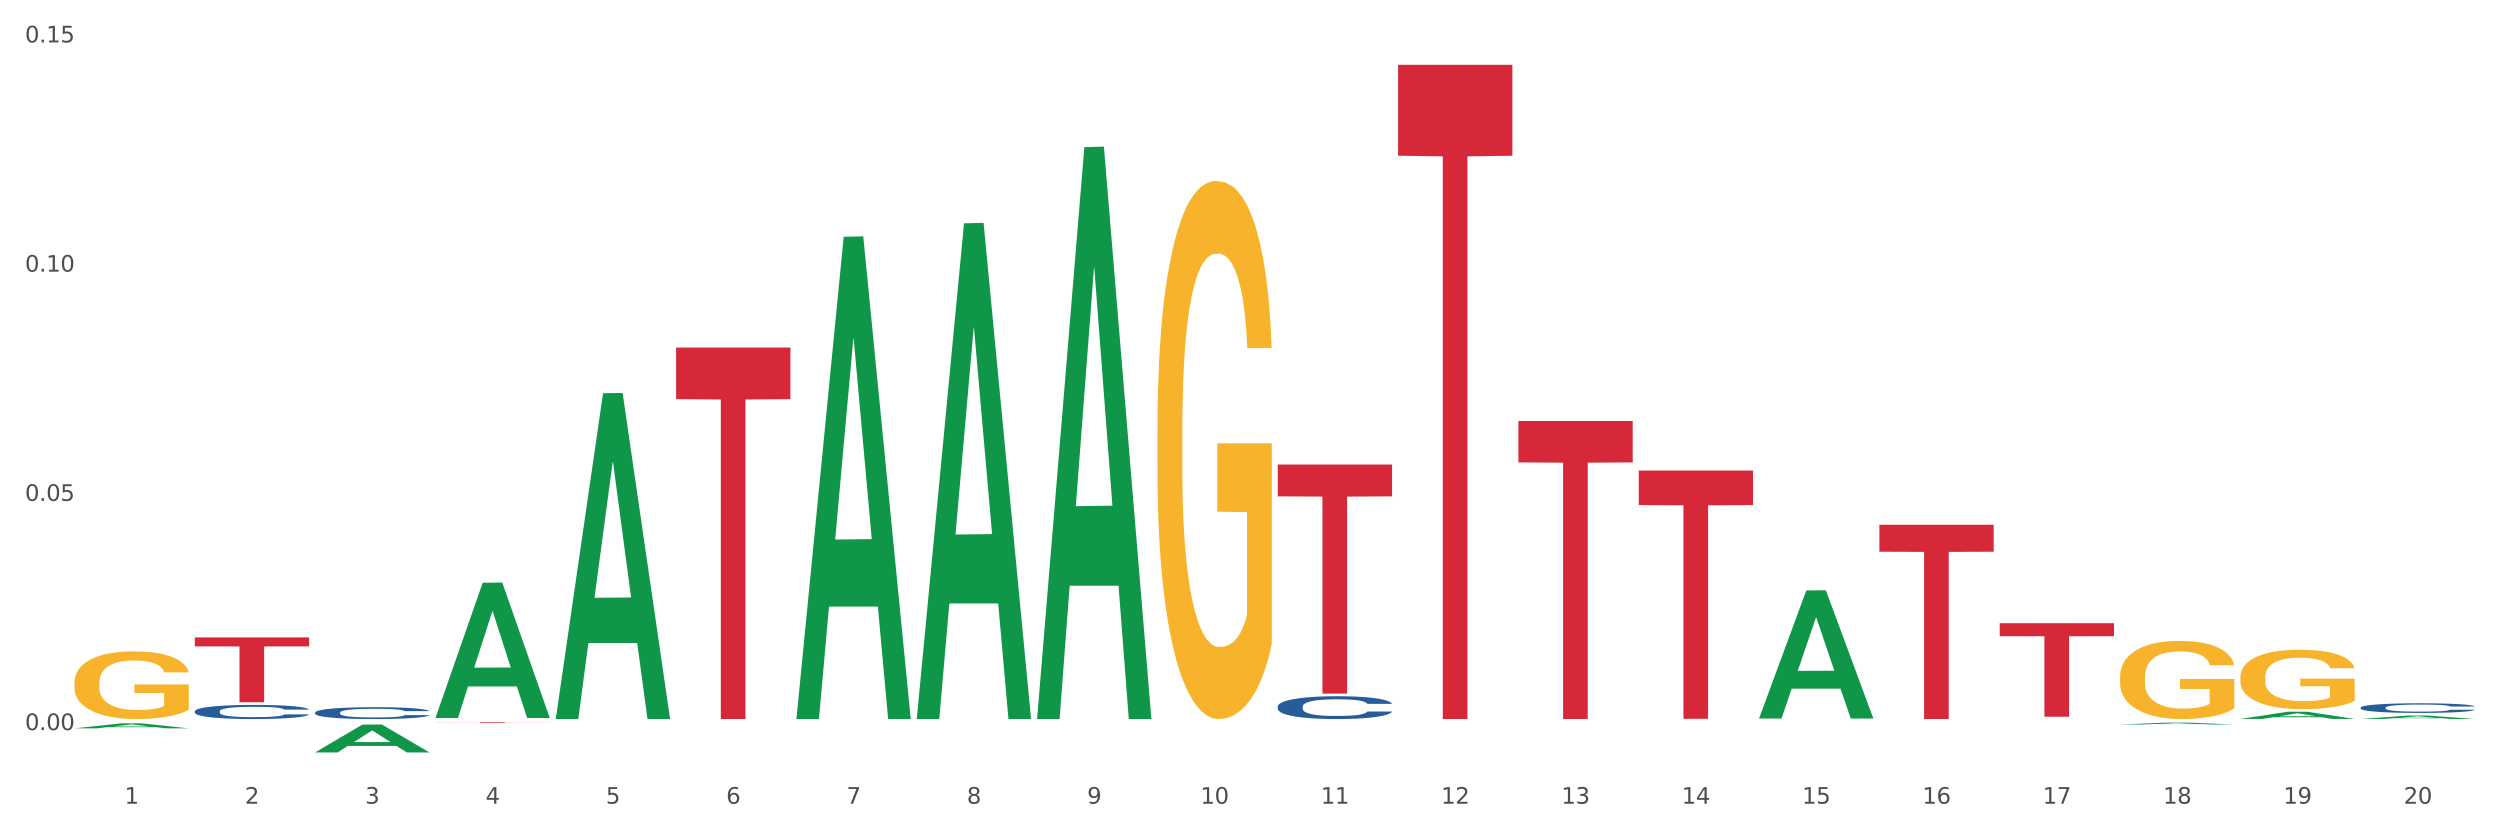 <?xml version="1.0" encoding="utf-8" standalone="no"?>
<!DOCTYPE svg PUBLIC "-//W3C//DTD SVG 1.1//EN"
  "http://www.w3.org/Graphics/SVG/1.1/DTD/svg11.dtd">
<svg xmlns:xlink="http://www.w3.org/1999/xlink" width="1080pt" height="360pt" viewBox="0 0 1080 360" xmlns="http://www.w3.org/2000/svg" version="1.1">
 <rect x="0" y="0" width="1080" height="360" fill="#333333" stroke="none"/>
 <defs>
  <style type="text/css">*{stroke-linejoin: round; stroke-linecap: butt}</style>
 </defs>
 <g id="figure_1">
  <g id="patch_1">
   <path d="M 0 360 
L 1080 360 
L 1080 0 
L 0 0 
z
" style="fill: #ffffff; stroke: #ffffff; stroke-linejoin: miter"/>
  </g>
  <g id="axes_1">
   <g id="matplotlib.axis_1">
    <g id="xtick_1">
     <g id="text_1">
      <!-- 1 -->
      <g style="fill: #4d4d4d" transform="translate(53.812 347.204) scale(0.096 -0.096)">
       <defs>
        <path id="DejaVuSans-31" d="M 794 531 
L 1825 531 
L 1825 4091 
L 703 3866 
L 703 4441 
L 1819 4666 
L 2450 4666 
L 2450 531 
L 3481 531 
L 3481 0 
L 794 0 
L 794 531 
z
" transform="scale(0.016)"/>
       </defs>
       <use xlink:href="#DejaVuSans-31"/>
      </g>
     </g>
    </g>
    <g id="xtick_2">
     <g id="text_2">
      <!-- 2 -->
      <g style="fill: #4d4d4d" transform="translate(105.793 347.204) scale(0.096 -0.096)">
       <defs>
        <path id="DejaVuSans-32" d="M 1228 531 
L 3431 531 
L 3431 0 
L 469 0 
L 469 531 
Q 828 903 1448 1529 
Q 2069 2156 2228 2338 
Q 2531 2678 2651 2914 
Q 2772 3150 2772 3378 
Q 2772 3750 2511 3984 
Q 2250 4219 1831 4219 
Q 1534 4219 1204 4116 
Q 875 4013 500 3803 
L 500 4441 
Q 881 4594 1212 4672 
Q 1544 4750 1819 4750 
Q 2544 4750 2975 4387 
Q 3406 4025 3406 3419 
Q 3406 3131 3298 2873 
Q 3191 2616 2906 2266 
Q 2828 2175 2409 1742 
Q 1991 1309 1228 531 
z
" transform="scale(0.016)"/>
       </defs>
       <use xlink:href="#DejaVuSans-32"/>
      </g>
     </g>
    </g>
    <g id="xtick_3">
     <g id="text_3">
      <!-- 3 -->
      <g style="fill: #4d4d4d" transform="translate(157.774 347.204) scale(0.096 -0.096)">
       <defs>
        <path id="DejaVuSans-33" d="M 2597 2516 
Q 3050 2419 3304 2112 
Q 3559 1806 3559 1356 
Q 3559 666 3084 287 
Q 2609 -91 1734 -91 
Q 1441 -91 1130 -33 
Q 819 25 488 141 
L 488 750 
Q 750 597 1062 519 
Q 1375 441 1716 441 
Q 2309 441 2620 675 
Q 2931 909 2931 1356 
Q 2931 1769 2642 2001 
Q 2353 2234 1838 2234 
L 1294 2234 
L 1294 2753 
L 1863 2753 
Q 2328 2753 2575 2939 
Q 2822 3125 2822 3475 
Q 2822 3834 2567 4026 
Q 2313 4219 1838 4219 
Q 1578 4219 1281 4162 
Q 984 4106 628 3988 
L 628 4550 
Q 988 4650 1302 4700 
Q 1616 4750 1894 4750 
Q 2613 4750 3031 4423 
Q 3450 4097 3450 3541 
Q 3450 3153 3228 2886 
Q 3006 2619 2597 2516 
z
" transform="scale(0.016)"/>
       </defs>
       <use xlink:href="#DejaVuSans-33"/>
      </g>
     </g>
    </g>
    <g id="xtick_4">
     <g id="text_4">
      <!-- 4 -->
      <g style="fill: #4d4d4d" transform="translate(209.756 347.204) scale(0.096 -0.096)">
       <defs>
        <path id="DejaVuSans-34" d="M 2419 4116 
L 825 1625 
L 2419 1625 
L 2419 4116 
z
M 2253 4666 
L 3047 4666 
L 3047 1625 
L 3713 1625 
L 3713 1100 
L 3047 1100 
L 3047 0 
L 2419 0 
L 2419 1100 
L 313 1100 
L 313 1709 
L 2253 4666 
z
" transform="scale(0.016)"/>
       </defs>
       <use xlink:href="#DejaVuSans-34"/>
      </g>
     </g>
    </g>
    <g id="xtick_5">
     <g id="text_5">
      <!-- 5 -->
      <g style="fill: #4d4d4d" transform="translate(261.737 347.204) scale(0.096 -0.096)">
       <defs>
        <path id="DejaVuSans-35" d="M 691 4666 
L 3169 4666 
L 3169 4134 
L 1269 4134 
L 1269 2991 
Q 1406 3038 1543 3061 
Q 1681 3084 1819 3084 
Q 2600 3084 3056 2656 
Q 3513 2228 3513 1497 
Q 3513 744 3044 326 
Q 2575 -91 1722 -91 
Q 1428 -91 1123 -41 
Q 819 9 494 109 
L 494 744 
Q 775 591 1075 516 
Q 1375 441 1709 441 
Q 2250 441 2565 725 
Q 2881 1009 2881 1497 
Q 2881 1984 2565 2268 
Q 2250 2553 1709 2553 
Q 1456 2553 1204 2497 
Q 953 2441 691 2322 
L 691 4666 
z
" transform="scale(0.016)"/>
       </defs>
       <use xlink:href="#DejaVuSans-35"/>
      </g>
     </g>
    </g>
    <g id="xtick_6">
     <g id="text_6">
      <!-- 6 -->
      <g style="fill: #4d4d4d" transform="translate(313.718 347.204) scale(0.096 -0.096)">
       <defs>
        <path id="DejaVuSans-36" d="M 2113 2584 
Q 1688 2584 1439 2293 
Q 1191 2003 1191 1497 
Q 1191 994 1439 701 
Q 1688 409 2113 409 
Q 2538 409 2786 701 
Q 3034 994 3034 1497 
Q 3034 2003 2786 2293 
Q 2538 2584 2113 2584 
z
M 3366 4563 
L 3366 3988 
Q 3128 4100 2886 4159 
Q 2644 4219 2406 4219 
Q 1781 4219 1451 3797 
Q 1122 3375 1075 2522 
Q 1259 2794 1537 2939 
Q 1816 3084 2150 3084 
Q 2853 3084 3261 2657 
Q 3669 2231 3669 1497 
Q 3669 778 3244 343 
Q 2819 -91 2113 -91 
Q 1303 -91 875 529 
Q 447 1150 447 2328 
Q 447 3434 972 4092 
Q 1497 4750 2381 4750 
Q 2619 4750 2861 4703 
Q 3103 4656 3366 4563 
z
" transform="scale(0.016)"/>
       </defs>
       <use xlink:href="#DejaVuSans-36"/>
      </g>
     </g>
    </g>
    <g id="xtick_7">
     <g id="text_7">
      <!-- 7 -->
      <g style="fill: #4d4d4d" transform="translate(365.699 347.204) scale(0.096 -0.096)">
       <defs>
        <path id="DejaVuSans-37" d="M 525 4666 
L 3525 4666 
L 3525 4397 
L 1831 0 
L 1172 0 
L 2766 4134 
L 525 4134 
L 525 4666 
z
" transform="scale(0.016)"/>
       </defs>
       <use xlink:href="#DejaVuSans-37"/>
      </g>
     </g>
    </g>
    <g id="xtick_8">
     <g id="text_8">
      <!-- 8 -->
      <g style="fill: #4d4d4d" transform="translate(417.68 347.204) scale(0.096 -0.096)">
       <defs>
        <path id="DejaVuSans-38" d="M 2034 2216 
Q 1584 2216 1326 1975 
Q 1069 1734 1069 1313 
Q 1069 891 1326 650 
Q 1584 409 2034 409 
Q 2484 409 2743 651 
Q 3003 894 3003 1313 
Q 3003 1734 2745 1975 
Q 2488 2216 2034 2216 
z
M 1403 2484 
Q 997 2584 770 2862 
Q 544 3141 544 3541 
Q 544 4100 942 4425 
Q 1341 4750 2034 4750 
Q 2731 4750 3128 4425 
Q 3525 4100 3525 3541 
Q 3525 3141 3298 2862 
Q 3072 2584 2669 2484 
Q 3125 2378 3379 2068 
Q 3634 1759 3634 1313 
Q 3634 634 3220 271 
Q 2806 -91 2034 -91 
Q 1263 -91 848 271 
Q 434 634 434 1313 
Q 434 1759 690 2068 
Q 947 2378 1403 2484 
z
M 1172 3481 
Q 1172 3119 1398 2916 
Q 1625 2713 2034 2713 
Q 2441 2713 2670 2916 
Q 2900 3119 2900 3481 
Q 2900 3844 2670 4047 
Q 2441 4250 2034 4250 
Q 1625 4250 1398 4047 
Q 1172 3844 1172 3481 
z
" transform="scale(0.016)"/>
       </defs>
       <use xlink:href="#DejaVuSans-38"/>
      </g>
     </g>
    </g>
    <g id="xtick_9">
     <g id="text_9">
      <!-- 9 -->
      <g style="fill: #4d4d4d" transform="translate(469.662 347.204) scale(0.096 -0.096)">
       <defs>
        <path id="DejaVuSans-39" d="M 703 97 
L 703 672 
Q 941 559 1184 500 
Q 1428 441 1663 441 
Q 2288 441 2617 861 
Q 2947 1281 2994 2138 
Q 2813 1869 2534 1725 
Q 2256 1581 1919 1581 
Q 1219 1581 811 2004 
Q 403 2428 403 3163 
Q 403 3881 828 4315 
Q 1253 4750 1959 4750 
Q 2769 4750 3195 4129 
Q 3622 3509 3622 2328 
Q 3622 1225 3098 567 
Q 2575 -91 1691 -91 
Q 1453 -91 1209 -44 
Q 966 3 703 97 
z
M 1959 2075 
Q 2384 2075 2632 2365 
Q 2881 2656 2881 3163 
Q 2881 3666 2632 3958 
Q 2384 4250 1959 4250 
Q 1534 4250 1286 3958 
Q 1038 3666 1038 3163 
Q 1038 2656 1286 2365 
Q 1534 2075 1959 2075 
z
" transform="scale(0.016)"/>
       </defs>
       <use xlink:href="#DejaVuSans-39"/>
      </g>
     </g>
    </g>
    <g id="xtick_10">
     <g id="text_10">
      <!-- 10 -->
      <g style="fill: #4d4d4d" transform="translate(518.589 347.204) scale(0.096 -0.096)">
       <defs>
        <path id="DejaVuSans-30" d="M 2034 4250 
Q 1547 4250 1301 3770 
Q 1056 3291 1056 2328 
Q 1056 1369 1301 889 
Q 1547 409 2034 409 
Q 2525 409 2770 889 
Q 3016 1369 3016 2328 
Q 3016 3291 2770 3770 
Q 2525 4250 2034 4250 
z
M 2034 4750 
Q 2819 4750 3233 4129 
Q 3647 3509 3647 2328 
Q 3647 1150 3233 529 
Q 2819 -91 2034 -91 
Q 1250 -91 836 529 
Q 422 1150 422 2328 
Q 422 3509 836 4129 
Q 1250 4750 2034 4750 
z
" transform="scale(0.016)"/>
       </defs>
       <use xlink:href="#DejaVuSans-31"/>
       <use xlink:href="#DejaVuSans-30" transform="translate(63.623 0)"/>
      </g>
     </g>
    </g>
    <g id="xtick_11">
     <g id="text_11">
      <!-- 11 -->
      <g style="fill: #4d4d4d" transform="translate(570.57 347.204) scale(0.096 -0.096)">
       <use xlink:href="#DejaVuSans-31"/>
       <use xlink:href="#DejaVuSans-31" transform="translate(63.623 0)"/>
      </g>
     </g>
    </g>
    <g id="xtick_12">
     <g id="text_12">
      <!-- 12 -->
      <g style="fill: #4d4d4d" transform="translate(622.551 347.204) scale(0.096 -0.096)">
       <use xlink:href="#DejaVuSans-31"/>
       <use xlink:href="#DejaVuSans-32" transform="translate(63.623 0)"/>
      </g>
     </g>
    </g>
    <g id="xtick_13">
     <g id="text_13">
      <!-- 13 -->
      <g style="fill: #4d4d4d" transform="translate(674.533 347.204) scale(0.096 -0.096)">
       <use xlink:href="#DejaVuSans-31"/>
       <use xlink:href="#DejaVuSans-33" transform="translate(63.623 0)"/>
      </g>
     </g>
    </g>
    <g id="xtick_14">
     <g id="text_14">
      <!-- 14 -->
      <g style="fill: #4d4d4d" transform="translate(726.514 347.204) scale(0.096 -0.096)">
       <use xlink:href="#DejaVuSans-31"/>
       <use xlink:href="#DejaVuSans-34" transform="translate(63.623 0)"/>
      </g>
     </g>
    </g>
    <g id="xtick_15">
     <g id="text_15">
      <!-- 15 -->
      <g style="fill: #4d4d4d" transform="translate(778.495 347.204) scale(0.096 -0.096)">
       <use xlink:href="#DejaVuSans-31"/>
       <use xlink:href="#DejaVuSans-35" transform="translate(63.623 0)"/>
      </g>
     </g>
    </g>
    <g id="xtick_16">
     <g id="text_16">
      <!-- 16 -->
      <g style="fill: #4d4d4d" transform="translate(830.476 347.204) scale(0.096 -0.096)">
       <use xlink:href="#DejaVuSans-31"/>
       <use xlink:href="#DejaVuSans-36" transform="translate(63.623 0)"/>
      </g>
     </g>
    </g>
    <g id="xtick_17">
     <g id="text_17">
      <!-- 17 -->
      <g style="fill: #4d4d4d" transform="translate(882.457 347.204) scale(0.096 -0.096)">
       <use xlink:href="#DejaVuSans-31"/>
       <use xlink:href="#DejaVuSans-37" transform="translate(63.623 0)"/>
      </g>
     </g>
    </g>
    <g id="xtick_18">
     <g id="text_18">
      <!-- 18 -->
      <g style="fill: #4d4d4d" transform="translate(934.439 347.204) scale(0.096 -0.096)">
       <use xlink:href="#DejaVuSans-31"/>
       <use xlink:href="#DejaVuSans-38" transform="translate(63.623 0)"/>
      </g>
     </g>
    </g>
    <g id="xtick_19">
     <g id="text_19">
      <!-- 19 -->
      <g style="fill: #4d4d4d" transform="translate(986.42 347.204) scale(0.096 -0.096)">
       <use xlink:href="#DejaVuSans-31"/>
       <use xlink:href="#DejaVuSans-39" transform="translate(63.623 0)"/>
      </g>
     </g>
    </g>
    <g id="xtick_20">
     <g id="text_20">
      <!-- 20 -->
      <g style="fill: #4d4d4d" transform="translate(1038.401 347.204) scale(0.096 -0.096)">
       <use xlink:href="#DejaVuSans-32"/>
       <use xlink:href="#DejaVuSans-30" transform="translate(63.623 0)"/>
      </g>
     </g>
    </g>
    <g id="xtick_21"/>
    <g id="xtick_22"/>
    <g id="xtick_23"/>
    <g id="xtick_24"/>
    <g id="xtick_25"/>
    <g id="xtick_26"/>
    <g id="xtick_27"/>
    <g id="xtick_28"/>
    <g id="xtick_29"/>
    <g id="xtick_30"/>
    <g id="xtick_31"/>
    <g id="xtick_32"/>
    <g id="xtick_33"/>
    <g id="xtick_34"/>
    <g id="xtick_35"/>
    <g id="xtick_36"/>
    <g id="xtick_37"/>
    <g id="xtick_38"/>
    <g id="xtick_39"/>
   </g>
   <g id="matplotlib.axis_2">
    <g id="ytick_1">
     <g id="text_21">
      <!-- 0.00 -->
      <g style="fill: #4d4d4d" transform="translate(10.8 315.405) scale(0.096 -0.096)">
       <defs>
        <path id="DejaVuSans-2e" d="M 684 794 
L 1344 794 
L 1344 0 
L 684 0 
L 684 794 
z
" transform="scale(0.016)"/>
       </defs>
       <use xlink:href="#DejaVuSans-30"/>
       <use xlink:href="#DejaVuSans-2e" transform="translate(63.623 0)"/>
       <use xlink:href="#DejaVuSans-30" transform="translate(95.41 0)"/>
       <use xlink:href="#DejaVuSans-30" transform="translate(159.033 0)"/>
      </g>
     </g>
    </g>
    <g id="ytick_2">
     <g id="text_22">
      <!-- 0.05 -->
      <g style="fill: #4d4d4d" transform="translate(10.8 216.378) scale(0.096 -0.096)">
       <use xlink:href="#DejaVuSans-30"/>
       <use xlink:href="#DejaVuSans-2e" transform="translate(63.623 0)"/>
       <use xlink:href="#DejaVuSans-30" transform="translate(95.41 0)"/>
       <use xlink:href="#DejaVuSans-35" transform="translate(159.033 0)"/>
      </g>
     </g>
    </g>
    <g id="ytick_3">
     <g id="text_23">
      <!-- 0.10 -->
      <g style="fill: #4d4d4d" transform="translate(10.8 117.352) scale(0.096 -0.096)">
       <use xlink:href="#DejaVuSans-30"/>
       <use xlink:href="#DejaVuSans-2e" transform="translate(63.623 0)"/>
       <use xlink:href="#DejaVuSans-31" transform="translate(95.41 0)"/>
       <use xlink:href="#DejaVuSans-30" transform="translate(159.033 0)"/>
      </g>
     </g>
    </g>
    <g id="ytick_4">
     <g id="text_24">
      <!-- 0.15 -->
      <g style="fill: #4d4d4d" transform="translate(10.8 18.326) scale(0.096 -0.096)">
       <use xlink:href="#DejaVuSans-30"/>
       <use xlink:href="#DejaVuSans-2e" transform="translate(63.623 0)"/>
       <use xlink:href="#DejaVuSans-31" transform="translate(95.41 0)"/>
       <use xlink:href="#DejaVuSans-35" transform="translate(159.033 0)"/>
      </g>
     </g>
    </g>
    <g id="ytick_5"/>
    <g id="ytick_6"/>
    <g id="ytick_7"/>
   </g>
   <g id="PolyCollection_1">
    <path d="M 32.175 314.641 
L 32.226 314.639 
L 52.59 312.47 
L 61.041 312.468 
L 81.557 314.645 
L 71.783 314.645 
L 67.353 314.138 
L 46.328 314.138 
L 46.175 314.147 
L 41.899 314.645 
L 32.175 314.645 
L 32.175 314.641 
L 48.975 313.836 
L 64.706 313.834 
L 56.917 312.932 
L 56.815 312.928 
L 56.713 312.934 
L 48.924 313.834 
L 48.975 313.836 
L 32.175 314.641 
z
" clip-path="url(#p0305445b05)" style="fill: #109648"/>
    <path d="M 1019.818 310.619 
L 1019.869 310.618 
L 1040.233 309.12 
L 1048.684 309.119 
L 1069.2 310.622 
L 1059.425 310.622 
L 1054.996 310.272 
L 1033.971 310.272 
L 1033.818 310.278 
L 1029.542 310.622 
L 1019.818 310.622 
L 1019.818 310.619 
L 1036.618 310.063 
L 1052.349 310.062 
L 1044.56 309.439 
L 1044.458 309.436 
L 1044.356 309.44 
L 1036.567 310.062 
L 1036.618 310.063 
L 1019.818 310.619 
z
" clip-path="url(#p0305445b05)" style="fill: #109648"/>
    <path d="M 967.837 292.541 
L 967.895 292.517 
L 967.895 291.674 
L 968.012 290.948 
L 968.595 289.191 
L 969.469 287.738 
L 970.11 286.965 
L 970.752 286.332 
L 971.51 285.7 
L 972.443 285.044 
L 974.133 284.083 
L 975.183 283.591 
L 976.465 283.076 
L 978.798 282.326 
L 980.488 281.905 
L 982.237 281.553 
L 985.094 281.132 
L 986.96 280.944 
L 988.942 280.804 
L 991.333 280.71 
L 993.14 280.686 
L 997.104 280.757 
L 1000.486 280.968 
L 1002.118 281.132 
L 1004.217 281.413 
L 1005.325 281.6 
L 1007.132 281.975 
L 1008.998 282.467 
L 1010.281 282.889 
L 1012.205 283.685 
L 1013.662 284.482 
L 1015.003 285.466 
L 1015.703 286.145 
L 1016.228 286.778 
L 1016.694 287.504 
L 1017.16 288.652 
L 1006.666 288.652 
L 1006.258 287.832 
L 1005.617 287.059 
L 1004.684 286.309 
L 1003.868 285.84 
L 1002.468 285.255 
L 1001.186 284.88 
L 999.845 284.599 
L 998.212 284.365 
L 996.93 284.247 
L 995.122 284.154 
L 991.566 284.177 
L 989.175 284.365 
L 987.543 284.599 
L 986.493 284.81 
L 985.561 285.044 
L 984.511 285.372 
L 983.287 285.864 
L 982.412 286.309 
L 981.538 286.871 
L 980.838 287.434 
L 980.197 288.09 
L 979.672 288.792 
L 979.264 289.519 
L 978.914 290.409 
L 978.623 291.885 
L 978.623 295.094 
L 978.739 295.821 
L 979.031 296.781 
L 979.381 297.507 
L 979.964 298.374 
L 980.488 298.96 
L 981.479 299.803 
L 982.587 300.506 
L 983.462 300.951 
L 984.336 301.326 
L 985.852 301.842 
L 987.543 302.263 
L 989 302.521 
L 990.983 302.755 
L 992.324 302.849 
L 993.49 302.896 
L 996.347 302.896 
L 998.387 302.825 
L 1000.661 302.661 
L 1002.41 302.451 
L 1003.868 302.193 
L 1005.5 301.771 
L 1006.549 301.373 
L 1006.549 296.477 
L 993.723 296.453 
L 993.723 293.197 
L 1017.219 293.197 
L 1017.219 302.755 
L 1016.228 303.247 
L 1015.12 303.692 
L 1013.954 304.091 
L 1012.205 304.583 
L 1010.106 305.051 
L 1008.24 305.379 
L 1006.258 305.66 
L 1003.926 305.918 
L 1000.894 306.152 
L 999.028 306.246 
L 996.696 306.316 
L 993.956 306.34 
L 991.566 306.293 
L 989.234 306.176 
L 986.785 305.965 
L 984.395 305.66 
L 982.587 305.356 
L 980.78 304.981 
L 978.856 304.489 
L 977.34 304.02 
L 976.174 303.599 
L 974.891 303.06 
L 973.492 302.357 
L 972.443 301.724 
L 971.51 301.068 
L 970.519 300.225 
L 969.819 299.499 
L 969.119 298.585 
L 968.711 297.906 
L 968.245 296.851 
L 967.895 295.375 
L 967.837 292.541 
z
" clip-path="url(#p0305445b05)" style="fill: #f7b32b"/>
    <path d="M 915.855 292.471 
L 915.914 292.441 
L 915.914 291.331 
L 916.03 290.376 
L 916.613 288.065 
L 917.488 286.154 
L 918.129 285.137 
L 918.771 284.305 
L 919.529 283.473 
L 920.461 282.61 
L 922.152 281.347 
L 923.202 280.699 
L 924.484 280.021 
L 926.816 279.035 
L 928.507 278.481 
L 930.256 278.018 
L 933.113 277.464 
L 934.979 277.217 
L 936.961 277.032 
L 939.351 276.909 
L 941.159 276.878 
L 945.123 276.971 
L 948.505 277.248 
L 950.137 277.464 
L 952.236 277.833 
L 953.344 278.08 
L 955.151 278.573 
L 957.017 279.22 
L 958.3 279.775 
L 960.224 280.823 
L 961.681 281.87 
L 963.022 283.165 
L 963.722 284.058 
L 964.246 284.89 
L 964.713 285.846 
L 965.179 287.356 
L 954.685 287.356 
L 954.277 286.277 
L 953.635 285.26 
L 952.703 284.274 
L 951.886 283.658 
L 950.487 282.887 
L 949.204 282.394 
L 947.863 282.025 
L 946.231 281.716 
L 944.948 281.562 
L 943.141 281.439 
L 939.585 281.47 
L 937.194 281.716 
L 935.562 282.025 
L 934.512 282.302 
L 933.579 282.61 
L 932.53 283.041 
L 931.306 283.689 
L 930.431 284.274 
L 929.557 285.014 
L 928.857 285.753 
L 928.216 286.616 
L 927.691 287.541 
L 927.283 288.496 
L 926.933 289.667 
L 926.641 291.608 
L 926.641 295.83 
L 926.758 296.786 
L 927.05 298.049 
L 927.399 299.004 
L 927.982 300.145 
L 928.507 300.915 
L 929.498 302.024 
L 930.606 302.949 
L 931.48 303.534 
L 932.355 304.028 
L 933.871 304.705 
L 935.562 305.26 
L 937.019 305.599 
L 939.002 305.907 
L 940.342 306.031 
L 941.509 306.092 
L 944.365 306.092 
L 946.406 306 
L 948.68 305.784 
L 950.429 305.507 
L 951.886 305.168 
L 953.519 304.613 
L 954.568 304.089 
L 954.568 297.649 
L 941.742 297.618 
L 941.742 293.334 
L 965.238 293.334 
L 965.238 305.907 
L 964.246 306.554 
L 963.139 307.14 
L 961.973 307.664 
L 960.224 308.311 
L 958.125 308.927 
L 956.259 309.359 
L 954.277 309.729 
L 951.945 310.068 
L 948.913 310.376 
L 947.047 310.499 
L 944.715 310.591 
L 941.975 310.622 
L 939.585 310.561 
L 937.252 310.407 
L 934.804 310.129 
L 932.413 309.729 
L 930.606 309.328 
L 928.799 308.835 
L 926.875 308.188 
L 925.359 307.571 
L 924.193 307.017 
L 922.91 306.308 
L 921.511 305.383 
L 920.461 304.551 
L 919.529 303.689 
L 918.537 302.579 
L 917.838 301.624 
L 917.138 300.422 
L 916.73 299.528 
L 916.264 298.142 
L 915.914 296.2 
L 915.855 292.471 
z
" clip-path="url(#p0305445b05)" style="fill: #f7b32b"/>
    <path d="M 188.119 312.05 
L 237.501 312.05 
L 237.501 312.094 
L 218.076 312.094 
L 218.076 312.362 
L 207.427 312.362 
L 207.427 312.094 
L 188.119 312.094 
L 188.119 312.051 
L 188.119 312.05 
z
" clip-path="url(#p0305445b05)" style="fill: #d62839"/>
    <path d="M 84.156 275.342 
L 133.538 275.342 
L 133.538 279.239 
L 114.113 279.266 
L 114.113 303.385 
L 103.464 303.385 
L 103.464 279.266 
L 84.156 279.239 
L 84.156 275.368 
L 84.156 275.342 
z
" clip-path="url(#p0305445b05)" style="fill: #d62839"/>
    <path d="M 136.137 307.807 
L 136.196 307.803 
L 136.196 307.672 
L 136.371 307.494 
L 137.013 307.168 
L 137.83 306.92 
L 139.231 306.631 
L 139.99 306.509 
L 140.982 306.374 
L 143.025 306.155 
L 145.36 305.968 
L 146.994 305.865 
L 148.22 305.8 
L 150.964 305.683 
L 152.54 305.632 
L 154.174 305.59 
L 155.575 305.562 
L 157.91 305.529 
L 159.778 305.515 
L 161.938 305.51 
L 163.747 305.515 
L 166.14 305.534 
L 169.643 305.59 
L 170.985 305.623 
L 172.795 305.679 
L 174.662 305.753 
L 176.18 305.828 
L 177.931 305.935 
L 179.741 306.075 
L 181.492 306.253 
L 182.718 306.416 
L 183.71 306.589 
L 184.586 306.799 
L 185.228 307.028 
L 185.52 307.219 
L 174.838 307.219 
L 174.546 307.046 
L 173.962 306.86 
L 173.378 306.734 
L 172.736 306.631 
L 171.744 306.514 
L 170.868 306.439 
L 169.409 306.351 
L 168.067 306.295 
L 166.957 306.262 
L 165.615 306.234 
L 162.755 306.206 
L 160.712 306.206 
L 159.428 306.215 
L 157.852 306.239 
L 156.509 306.271 
L 154.933 306.327 
L 153.707 306.388 
L 152.481 306.467 
L 151.781 306.523 
L 150.73 306.626 
L 150.03 306.71 
L 149.096 306.855 
L 148.57 306.958 
L 147.637 307.224 
L 147.228 307.42 
L 147.053 307.555 
L 146.936 307.705 
L 146.936 308.433 
L 147.286 308.76 
L 147.578 308.9 
L 148.045 309.058 
L 148.921 309.264 
L 150.205 309.465 
L 151.547 309.609 
L 152.656 309.698 
L 153.707 309.763 
L 154.758 309.815 
L 156.042 309.861 
L 157.093 309.889 
L 158.669 309.917 
L 160.537 309.931 
L 161.996 309.931 
L 164.973 309.908 
L 166.315 309.885 
L 167.6 309.852 
L 169 309.801 
L 170.11 309.745 
L 170.752 309.703 
L 171.802 309.614 
L 172.619 309.521 
L 173.32 309.413 
L 173.787 309.32 
L 174.312 309.18 
L 174.721 309.021 
L 174.838 308.937 
L 185.52 308.937 
L 185.286 309.105 
L 184.877 309.268 
L 184.06 309.488 
L 183.418 309.614 
L 182.426 309.768 
L 181.375 309.899 
L 179.916 310.043 
L 178.573 310.151 
L 177.172 310.244 
L 175.655 310.328 
L 172.911 310.445 
L 171.919 310.478 
L 169.818 310.534 
L 168.183 310.566 
L 165.79 310.599 
L 163.338 310.618 
L 160.77 310.622 
L 158.494 310.613 
L 155.984 310.585 
L 154.408 310.557 
L 152.656 310.515 
L 150.613 310.45 
L 148.687 310.37 
L 146.878 310.277 
L 145.185 310.169 
L 143.609 310.048 
L 141.566 309.847 
L 140.048 309.651 
L 138.939 309.469 
L 138.18 309.315 
L 137.422 309.119 
L 137.013 308.984 
L 136.371 308.657 
L 136.137 308.353 
L 136.137 307.807 
z
" clip-path="url(#p0305445b05)" style="fill: #255c99"/>
    <path d="M 551.987 305.197 
L 552.045 305.188 
L 552.045 304.936 
L 552.221 304.594 
L 552.863 303.964 
L 553.68 303.487 
L 555.081 302.93 
L 555.84 302.696 
L 556.832 302.435 
L 558.875 302.012 
L 561.21 301.652 
L 562.844 301.454 
L 564.07 301.328 
L 566.813 301.103 
L 568.389 301.004 
L 570.024 300.923 
L 571.425 300.869 
L 573.76 300.806 
L 575.627 300.779 
L 577.787 300.77 
L 579.597 300.779 
L 581.99 300.815 
L 585.492 300.923 
L 586.835 300.986 
L 588.644 301.094 
L 590.512 301.238 
L 592.03 301.382 
L 593.781 301.589 
L 595.59 301.859 
L 597.342 302.201 
L 598.567 302.516 
L 599.56 302.849 
L 600.435 303.254 
L 601.077 303.694 
L 601.369 304.063 
L 590.687 304.063 
L 590.395 303.73 
L 589.812 303.371 
L 589.228 303.128 
L 588.586 302.93 
L 587.594 302.705 
L 586.718 302.561 
L 585.259 302.39 
L 583.916 302.282 
L 582.807 302.219 
L 581.465 302.165 
L 578.604 302.111 
L 576.561 302.111 
L 575.277 302.129 
L 573.701 302.174 
L 572.359 302.237 
L 570.783 302.345 
L 569.557 302.462 
L 568.331 302.615 
L 567.631 302.723 
L 566.58 302.921 
L 565.879 303.083 
L 564.945 303.362 
L 564.42 303.559 
L 563.486 304.072 
L 563.078 304.45 
L 562.902 304.711 
L 562.786 304.999 
L 562.786 306.403 
L 563.136 307.032 
L 563.428 307.302 
L 563.895 307.608 
L 564.77 308.004 
L 566.055 308.391 
L 567.397 308.67 
L 568.506 308.841 
L 569.557 308.967 
L 570.607 309.066 
L 571.892 309.156 
L 572.942 309.21 
L 574.518 309.264 
L 576.386 309.291 
L 577.846 309.291 
L 580.822 309.246 
L 582.165 309.201 
L 583.449 309.138 
L 584.85 309.039 
L 585.959 308.931 
L 586.601 308.85 
L 587.652 308.679 
L 588.469 308.499 
L 589.17 308.292 
L 589.637 308.112 
L 590.162 307.842 
L 590.57 307.536 
L 590.687 307.374 
L 601.369 307.374 
L 601.136 307.698 
L 600.727 308.013 
L 599.91 308.436 
L 599.268 308.679 
L 598.275 308.976 
L 597.225 309.228 
L 595.766 309.507 
L 594.423 309.714 
L 593.022 309.893 
L 591.504 310.055 
L 588.761 310.28 
L 587.769 310.343 
L 585.667 310.451 
L 584.033 310.514 
L 581.64 310.577 
L 579.188 310.613 
L 576.62 310.622 
L 574.343 310.604 
L 571.833 310.55 
L 570.257 310.496 
L 568.506 310.415 
L 566.463 310.289 
L 564.537 310.136 
L 562.727 309.956 
L 561.035 309.75 
L 559.459 309.516 
L 557.416 309.129 
L 555.898 308.751 
L 554.789 308.4 
L 554.03 308.103 
L 553.271 307.725 
L 552.863 307.464 
L 552.221 306.834 
L 551.987 306.25 
L 551.987 305.197 
z
" clip-path="url(#p0305445b05)" style="fill: #255c99"/>
    <path d="M 707.931 203.28 
L 757.313 203.28 
L 757.313 218.184 
L 737.888 218.285 
L 737.888 310.527 
L 727.239 310.527 
L 727.239 218.285 
L 707.931 218.184 
L 707.931 203.381 
L 707.931 203.28 
z
" clip-path="url(#p0305445b05)" style="fill: #d62839"/>
    <path d="M 811.893 226.677 
L 861.275 226.677 
L 861.275 238.341 
L 841.85 238.42 
L 841.85 310.61 
L 831.201 310.61 
L 831.201 238.42 
L 811.893 238.341 
L 811.893 226.756 
L 811.893 226.677 
z
" clip-path="url(#p0305445b05)" style="fill: #d62839"/>
    <path d="M 863.874 269.215 
L 913.256 269.215 
L 913.256 274.833 
L 893.831 274.87 
L 893.831 309.638 
L 883.182 309.638 
L 883.182 274.87 
L 863.874 274.833 
L 863.874 269.253 
L 863.874 269.215 
z
" clip-path="url(#p0305445b05)" style="fill: #d62839"/>
    <path d="M 84.156 307.262 
L 84.215 307.256 
L 84.215 307.1 
L 84.39 306.889 
L 85.032 306.498 
L 85.849 306.203 
L 87.25 305.858 
L 88.009 305.713 
L 89.001 305.551 
L 91.044 305.289 
L 93.379 305.066 
L 95.013 304.944 
L 96.239 304.866 
L 98.983 304.726 
L 100.559 304.665 
L 102.193 304.615 
L 103.594 304.582 
L 105.929 304.543 
L 107.797 304.526 
L 109.956 304.52 
L 111.766 304.526 
L 114.159 304.548 
L 117.661 304.615 
L 119.004 304.654 
L 120.813 304.721 
L 122.681 304.81 
L 124.199 304.899 
L 125.95 305.027 
L 127.76 305.195 
L 129.511 305.406 
L 130.737 305.601 
L 131.729 305.807 
L 132.604 306.058 
L 133.246 306.331 
L 133.538 306.56 
L 122.856 306.56 
L 122.565 306.354 
L 121.981 306.131 
L 121.397 305.98 
L 120.755 305.858 
L 119.763 305.718 
L 118.887 305.629 
L 117.428 305.523 
L 116.085 305.456 
L 114.976 305.417 
L 113.634 305.384 
L 110.774 305.351 
L 108.731 305.351 
L 107.446 305.362 
L 105.87 305.39 
L 104.528 305.429 
L 102.952 305.495 
L 101.726 305.568 
L 100.5 305.663 
L 99.8 305.729 
L 98.749 305.852 
L 98.049 305.952 
L 97.115 306.125 
L 96.589 306.248 
L 95.655 306.565 
L 95.247 306.799 
L 95.072 306.961 
L 94.955 307.139 
L 94.955 308.009 
L 95.305 308.399 
L 95.597 308.566 
L 96.064 308.755 
L 96.94 309.001 
L 98.224 309.24 
L 99.566 309.413 
L 100.675 309.519 
L 101.726 309.597 
L 102.777 309.658 
L 104.061 309.714 
L 105.112 309.747 
L 106.688 309.781 
L 108.555 309.797 
L 110.015 309.797 
L 112.992 309.77 
L 114.334 309.742 
L 115.618 309.703 
L 117.019 309.641 
L 118.128 309.575 
L 118.77 309.524 
L 119.821 309.419 
L 120.638 309.307 
L 121.339 309.179 
L 121.806 309.067 
L 122.331 308.9 
L 122.74 308.711 
L 122.856 308.611 
L 133.538 308.611 
L 133.305 308.811 
L 132.896 309.006 
L 132.079 309.268 
L 131.437 309.419 
L 130.445 309.602 
L 129.394 309.758 
L 127.935 309.931 
L 126.592 310.059 
L 125.191 310.171 
L 123.674 310.271 
L 120.93 310.41 
L 119.938 310.449 
L 117.836 310.516 
L 116.202 310.555 
L 113.809 310.594 
L 111.357 310.617 
L 108.789 310.622 
L 106.512 310.611 
L 104.002 310.578 
L 102.426 310.544 
L 100.675 310.494 
L 98.632 310.416 
L 96.706 310.321 
L 94.897 310.21 
L 93.204 310.082 
L 91.628 309.937 
L 89.585 309.697 
L 88.067 309.463 
L 86.958 309.246 
L 86.199 309.062 
L 85.44 308.828 
L 85.032 308.666 
L 84.39 308.276 
L 84.156 307.914 
L 84.156 307.262 
z
" clip-path="url(#p0305445b05)" style="fill: #255c99"/>
    <path d="M 292.081 150.127 
L 341.463 150.127 
L 341.463 172.431 
L 322.038 172.582 
L 322.038 310.622 
L 311.389 310.622 
L 311.389 172.582 
L 292.081 172.431 
L 292.081 150.278 
L 292.081 150.127 
z
" clip-path="url(#p0305445b05)" style="fill: #d62839"/>
    <path d="M 551.987 200.683 
L 601.369 200.683 
L 601.369 214.434 
L 581.944 214.527 
L 581.944 299.635 
L 571.295 299.635 
L 571.295 214.527 
L 551.987 214.434 
L 551.987 200.776 
L 551.987 200.683 
z
" clip-path="url(#p0305445b05)" style="fill: #d62839"/>
    <path d="M 603.968 28.003 
L 653.35 28.003 
L 653.35 67.278 
L 633.925 67.543 
L 633.925 310.622 
L 623.276 310.622 
L 623.276 67.543 
L 603.968 67.278 
L 603.968 28.269 
L 603.968 28.003 
z
" clip-path="url(#p0305445b05)" style="fill: #d62839"/>
    <path d="M 655.949 181.87 
L 705.332 181.87 
L 705.332 199.762 
L 685.906 199.883 
L 685.906 310.622 
L 675.258 310.622 
L 675.258 199.883 
L 655.949 199.762 
L 655.949 181.991 
L 655.949 181.87 
z
" clip-path="url(#p0305445b05)" style="fill: #d62839"/>
    <path d="M 967.837 310.567 
L 967.888 310.565 
L 988.251 307.478 
L 996.702 307.475 
L 1017.219 310.573 
L 1007.444 310.573 
L 1003.015 309.852 
L 981.989 309.852 
L 981.837 309.863 
L 977.56 310.573 
L 967.837 310.573 
L 967.837 310.567 
L 984.637 309.421 
L 1000.368 309.418 
L 992.579 308.135 
L 992.477 308.129 
L 992.375 308.138 
L 984.586 309.418 
L 984.637 309.421 
L 967.837 310.567 
z
" clip-path="url(#p0305445b05)" style="fill: #109648"/>
    <path d="M 915.855 312.984 
L 915.906 312.984 
L 936.27 312.159 
L 944.721 312.159 
L 965.238 312.986 
L 955.463 312.986 
L 951.034 312.793 
L 930.008 312.793 
L 929.856 312.796 
L 925.579 312.986 
L 915.855 312.986 
L 915.855 312.984 
L 932.656 312.678 
L 948.387 312.677 
L 940.597 312.335 
L 940.496 312.333 
L 940.394 312.336 
L 932.605 312.677 
L 932.656 312.678 
L 915.855 312.984 
z
" clip-path="url(#p0305445b05)" style="fill: #109648"/>
    <path d="M 32.175 294.905 
L 32.233 294.878 
L 32.233 293.918 
L 32.35 293.09 
L 32.933 291.089 
L 33.807 289.435 
L 34.449 288.554 
L 35.09 287.833 
L 35.848 287.113 
L 36.781 286.366 
L 38.472 285.272 
L 39.521 284.711 
L 40.804 284.124 
L 43.136 283.27 
L 44.827 282.79 
L 46.576 282.39 
L 49.433 281.909 
L 51.298 281.696 
L 53.28 281.536 
L 55.671 281.429 
L 57.478 281.402 
L 61.443 281.482 
L 64.824 281.723 
L 66.457 281.909 
L 68.556 282.23 
L 69.663 282.443 
L 71.471 282.87 
L 73.337 283.43 
L 74.619 283.911 
L 76.543 284.818 
L 78.001 285.725 
L 79.342 286.846 
L 80.041 287.62 
L 80.566 288.34 
L 81.032 289.168 
L 81.499 290.475 
L 71.004 290.475 
L 70.596 289.541 
L 69.955 288.661 
L 69.022 287.807 
L 68.206 287.273 
L 66.807 286.606 
L 65.524 286.179 
L 64.183 285.859 
L 62.551 285.592 
L 61.268 285.458 
L 59.461 285.352 
L 55.904 285.378 
L 53.514 285.592 
L 51.881 285.859 
L 50.832 286.099 
L 49.899 286.366 
L 48.849 286.739 
L 47.625 287.3 
L 46.751 287.807 
L 45.876 288.447 
L 45.176 289.088 
L 44.535 289.835 
L 44.01 290.635 
L 43.602 291.463 
L 43.252 292.477 
L 42.961 294.158 
L 42.961 297.814 
L 43.078 298.641 
L 43.369 299.735 
L 43.719 300.562 
L 44.302 301.549 
L 44.827 302.217 
L 45.818 303.177 
L 46.926 303.978 
L 47.8 304.485 
L 48.675 304.912 
L 50.19 305.499 
L 51.881 305.979 
L 53.339 306.273 
L 55.321 306.539 
L 56.662 306.646 
L 57.828 306.7 
L 60.685 306.7 
L 62.725 306.62 
L 64.999 306.433 
L 66.748 306.193 
L 68.206 305.899 
L 69.838 305.419 
L 70.888 304.965 
L 70.888 299.388 
L 58.061 299.361 
L 58.061 295.652 
L 81.557 295.652 
L 81.557 306.539 
L 80.566 307.1 
L 79.458 307.607 
L 78.292 308.061 
L 76.543 308.621 
L 74.444 309.155 
L 72.579 309.528 
L 70.596 309.848 
L 68.264 310.142 
L 65.232 310.409 
L 63.367 310.516 
L 61.035 310.596 
L 58.294 310.622 
L 55.904 310.569 
L 53.572 310.435 
L 51.123 310.195 
L 48.733 309.848 
L 46.926 309.501 
L 45.118 309.075 
L 43.194 308.514 
L 41.678 307.98 
L 40.512 307.5 
L 39.23 306.886 
L 37.83 306.086 
L 36.781 305.365 
L 35.848 304.618 
L 34.857 303.658 
L 34.157 302.83 
L 33.458 301.79 
L 33.05 301.016 
L 32.583 299.815 
L 32.233 298.134 
L 32.175 294.905 
z
" clip-path="url(#p0305445b05)" style="fill: #f7b32b"/>
    <path d="M 500.006 185.579 
L 500.064 185.367 
L 500.064 177.724 
L 500.181 171.143 
L 500.764 155.221 
L 501.638 142.058 
L 502.28 135.052 
L 502.921 129.32 
L 503.679 123.588 
L 504.612 117.644 
L 506.302 108.94 
L 507.352 104.482 
L 508.635 99.811 
L 510.967 93.018 
L 512.657 89.196 
L 514.407 86.012 
L 517.263 82.191 
L 519.129 80.492 
L 521.111 79.218 
L 523.502 78.369 
L 525.309 78.157 
L 529.274 78.794 
L 532.655 80.704 
L 534.288 82.191 
L 536.387 84.738 
L 537.494 86.436 
L 539.302 89.833 
L 541.167 94.291 
L 542.45 98.113 
L 544.374 105.331 
L 545.832 112.549 
L 547.172 121.465 
L 547.872 127.622 
L 548.397 133.354 
L 548.863 139.935 
L 549.33 150.338 
L 538.835 150.338 
L 538.427 142.907 
L 537.786 135.902 
L 536.853 129.108 
L 536.037 124.862 
L 534.637 119.555 
L 533.355 116.158 
L 532.014 113.61 
L 530.381 111.488 
L 529.099 110.426 
L 527.291 109.577 
L 523.735 109.789 
L 521.345 111.488 
L 519.712 113.61 
L 518.663 115.521 
L 517.73 117.644 
L 516.68 120.616 
L 515.456 125.075 
L 514.581 129.108 
L 513.707 134.203 
L 513.007 139.298 
L 512.366 145.243 
L 511.841 151.612 
L 511.433 158.193 
L 511.083 166.26 
L 510.792 179.635 
L 510.792 208.72 
L 510.908 215.301 
L 511.2 224.005 
L 511.55 230.586 
L 512.133 238.441 
L 512.657 243.749 
L 513.649 251.391 
L 514.756 257.76 
L 515.631 261.794 
L 516.505 265.191 
L 518.021 269.861 
L 519.712 273.683 
L 521.17 276.018 
L 523.152 278.141 
L 524.493 278.99 
L 525.659 279.415 
L 528.516 279.415 
L 530.556 278.778 
L 532.83 277.292 
L 534.579 275.381 
L 536.037 273.046 
L 537.669 269.224 
L 538.719 265.615 
L 538.719 221.245 
L 525.892 221.033 
L 525.892 191.524 
L 549.388 191.524 
L 549.388 278.141 
L 548.397 282.599 
L 547.289 286.633 
L 546.123 290.242 
L 544.374 294.7 
L 542.275 298.946 
L 540.409 301.918 
L 538.427 304.466 
L 536.095 306.801 
L 533.063 308.924 
L 531.198 309.773 
L 528.866 310.41 
L 526.125 310.622 
L 523.735 310.198 
L 521.403 309.136 
L 518.954 307.225 
L 516.564 304.466 
L 514.756 301.706 
L 512.949 298.309 
L 511.025 293.851 
L 509.509 289.605 
L 508.343 285.783 
L 507.06 280.901 
L 505.661 274.532 
L 504.612 268.8 
L 503.679 262.855 
L 502.688 255.213 
L 501.988 248.631 
L 501.288 240.352 
L 500.88 234.195 
L 500.414 224.642 
L 500.064 211.267 
L 500.006 185.579 
z
" clip-path="url(#p0305445b05)" style="fill: #f7b32b"/>
    <path d="M 1019.818 305.69 
L 1019.876 305.686 
L 1019.876 305.58 
L 1020.051 305.435 
L 1020.693 305.169 
L 1021.511 304.968 
L 1022.912 304.732 
L 1023.67 304.633 
L 1024.663 304.523 
L 1026.706 304.344 
L 1029.041 304.192 
L 1030.675 304.108 
L 1031.901 304.055 
L 1034.644 303.96 
L 1036.22 303.918 
L 1037.855 303.884 
L 1039.256 303.861 
L 1041.59 303.834 
L 1043.458 303.823 
L 1045.618 303.819 
L 1047.427 303.823 
L 1049.821 303.838 
L 1053.323 303.884 
L 1054.666 303.91 
L 1056.475 303.956 
L 1058.343 304.017 
L 1059.861 304.078 
L 1061.612 304.165 
L 1063.421 304.279 
L 1065.172 304.424 
L 1066.398 304.557 
L 1067.39 304.698 
L 1068.266 304.869 
L 1068.908 305.055 
L 1069.2 305.211 
L 1058.518 305.211 
L 1058.226 305.07 
L 1057.642 304.918 
L 1057.059 304.815 
L 1056.417 304.732 
L 1055.424 304.637 
L 1054.549 304.576 
L 1053.09 304.504 
L 1051.747 304.458 
L 1050.638 304.431 
L 1049.295 304.409 
L 1046.435 304.386 
L 1044.392 304.386 
L 1043.108 304.393 
L 1041.532 304.412 
L 1040.189 304.439 
L 1038.613 304.485 
L 1037.388 304.534 
L 1036.162 304.599 
L 1035.461 304.644 
L 1034.411 304.728 
L 1033.71 304.796 
L 1032.776 304.914 
L 1032.251 304.998 
L 1031.317 305.215 
L 1030.908 305.375 
L 1030.733 305.485 
L 1030.617 305.607 
L 1030.617 306.2 
L 1030.967 306.466 
L 1031.259 306.58 
L 1031.726 306.709 
L 1032.601 306.877 
L 1033.885 307.04 
L 1035.228 307.158 
L 1036.337 307.231 
L 1037.388 307.284 
L 1038.438 307.326 
L 1039.722 307.364 
L 1040.773 307.386 
L 1042.349 307.409 
L 1044.217 307.421 
L 1045.676 307.421 
L 1048.653 307.402 
L 1049.996 307.383 
L 1051.28 307.356 
L 1052.681 307.314 
L 1053.79 307.269 
L 1054.432 307.234 
L 1055.483 307.162 
L 1056.3 307.086 
L 1057 306.999 
L 1057.467 306.922 
L 1057.993 306.808 
L 1058.401 306.679 
L 1058.518 306.611 
L 1069.2 306.611 
L 1068.967 306.748 
L 1068.558 306.881 
L 1067.741 307.059 
L 1067.099 307.162 
L 1066.106 307.288 
L 1065.056 307.394 
L 1063.596 307.512 
L 1062.254 307.599 
L 1060.853 307.676 
L 1059.335 307.744 
L 1056.592 307.839 
L 1055.599 307.866 
L 1053.498 307.911 
L 1051.864 307.938 
L 1049.47 307.965 
L 1047.019 307.98 
L 1044.451 307.984 
L 1042.174 307.976 
L 1039.664 307.953 
L 1038.088 307.93 
L 1036.337 307.896 
L 1034.294 307.843 
L 1032.368 307.778 
L 1030.558 307.702 
L 1028.865 307.615 
L 1027.289 307.516 
L 1025.246 307.352 
L 1023.729 307.192 
L 1022.62 307.044 
L 1021.861 306.919 
L 1021.102 306.759 
L 1020.693 306.649 
L 1020.051 306.382 
L 1019.818 306.135 
L 1019.818 305.69 
z
" clip-path="url(#p0305445b05)" style="fill: #255c99"/>
    <path d="M 759.912 310.305 
L 759.963 310.253 
L 780.327 255.066 
L 788.777 255.014 
L 809.294 310.409 
L 799.519 310.409 
L 795.09 297.51 
L 774.065 297.51 
L 773.912 297.718 
L 769.636 310.409 
L 759.912 310.409 
L 759.912 310.305 
L 776.712 289.811 
L 792.443 289.759 
L 784.654 266.821 
L 784.552 266.717 
L 784.45 266.873 
L 776.661 289.759 
L 776.712 289.811 
L 759.912 310.305 
z
" clip-path="url(#p0305445b05)" style="fill: #109648"/>
    <path d="M 448.025 310.158 
L 448.076 309.926 
L 468.439 63.571 
L 476.89 63.339 
L 497.407 310.622 
L 487.632 310.622 
L 483.203 253.039 
L 462.177 253.039 
L 462.025 253.968 
L 457.748 310.622 
L 448.025 310.622 
L 448.025 310.158 
L 464.825 218.675 
L 480.556 218.442 
L 472.767 116.046 
L 472.665 115.582 
L 472.563 116.278 
L 464.774 218.442 
L 464.825 218.675 
L 448.025 310.158 
z
" clip-path="url(#p0305445b05)" style="fill: #109648"/>
    <path d="M 136.137 325.034 
L 136.188 325.022 
L 156.552 313.018 
L 165.003 313.007 
L 185.52 325.056 
L 175.745 325.056 
L 171.316 322.251 
L 150.29 322.251 
L 150.137 322.296 
L 145.861 325.056 
L 136.137 325.056 
L 136.137 325.034 
L 152.938 320.576 
L 168.669 320.565 
L 160.879 315.575 
L 160.778 315.553 
L 160.676 315.587 
L 152.887 320.565 
L 152.938 320.576 
L 136.137 325.034 
z
" clip-path="url(#p0305445b05)" style="fill: #109648"/>
    <path d="M 188.119 310.064 
L 188.17 310.009 
L 208.533 251.734 
L 216.984 251.679 
L 237.501 310.174 
L 227.726 310.174 
L 223.297 296.553 
L 202.271 296.553 
L 202.119 296.772 
L 197.842 310.174 
L 188.119 310.174 
L 188.119 310.064 
L 204.919 288.424 
L 220.65 288.369 
L 212.861 264.147 
L 212.759 264.037 
L 212.657 264.202 
L 204.868 288.369 
L 204.919 288.424 
L 188.119 310.064 
z
" clip-path="url(#p0305445b05)" style="fill: #109648"/>
    <path d="M 240.1 310.358 
L 240.151 310.225 
L 260.514 169.879 
L 268.965 169.747 
L 289.482 310.622 
L 279.707 310.622 
L 275.278 277.817 
L 254.253 277.817 
L 254.1 278.347 
L 249.824 310.622 
L 240.1 310.622 
L 240.1 310.358 
L 256.9 258.24 
L 272.631 258.108 
L 264.842 199.774 
L 264.74 199.509 
L 264.638 199.906 
L 256.849 258.108 
L 256.9 258.24 
L 240.1 310.358 
z
" clip-path="url(#p0305445b05)" style="fill: #109648"/>
    <path d="M 344.062 310.231 
L 344.113 310.035 
L 364.477 102.291 
L 372.928 102.095 
L 393.444 310.622 
L 383.67 310.622 
L 379.241 262.064 
L 358.215 262.064 
L 358.062 262.847 
L 353.786 310.622 
L 344.062 310.622 
L 344.062 310.231 
L 360.862 233.085 
L 376.593 232.889 
L 368.804 146.541 
L 368.702 146.15 
L 368.601 146.737 
L 360.811 232.889 
L 360.862 233.085 
L 344.062 310.231 
z
" clip-path="url(#p0305445b05)" style="fill: #109648"/>
    <path d="M 396.043 310.22 
L 396.094 310.018 
L 416.458 96.472 
L 424.909 96.27 
L 445.426 310.622 
L 435.651 310.622 
L 431.222 260.707 
L 410.196 260.707 
L 410.044 261.513 
L 405.767 310.622 
L 396.043 310.622 
L 396.043 310.22 
L 412.844 230.92 
L 428.575 230.718 
L 420.785 141.959 
L 420.684 141.556 
L 420.582 142.16 
L 412.793 230.718 
L 412.844 230.92 
L 396.043 310.22 
z
" clip-path="url(#p0305445b05)" style="fill: #109648"/>
   </g>
  </g>
 </g>
 <defs>
  <clipPath id="p0305445b05">
   <rect x="32.175" y="13.151" width="1037.025" height="326.758"/>
  </clipPath>
 </defs>
</svg>
